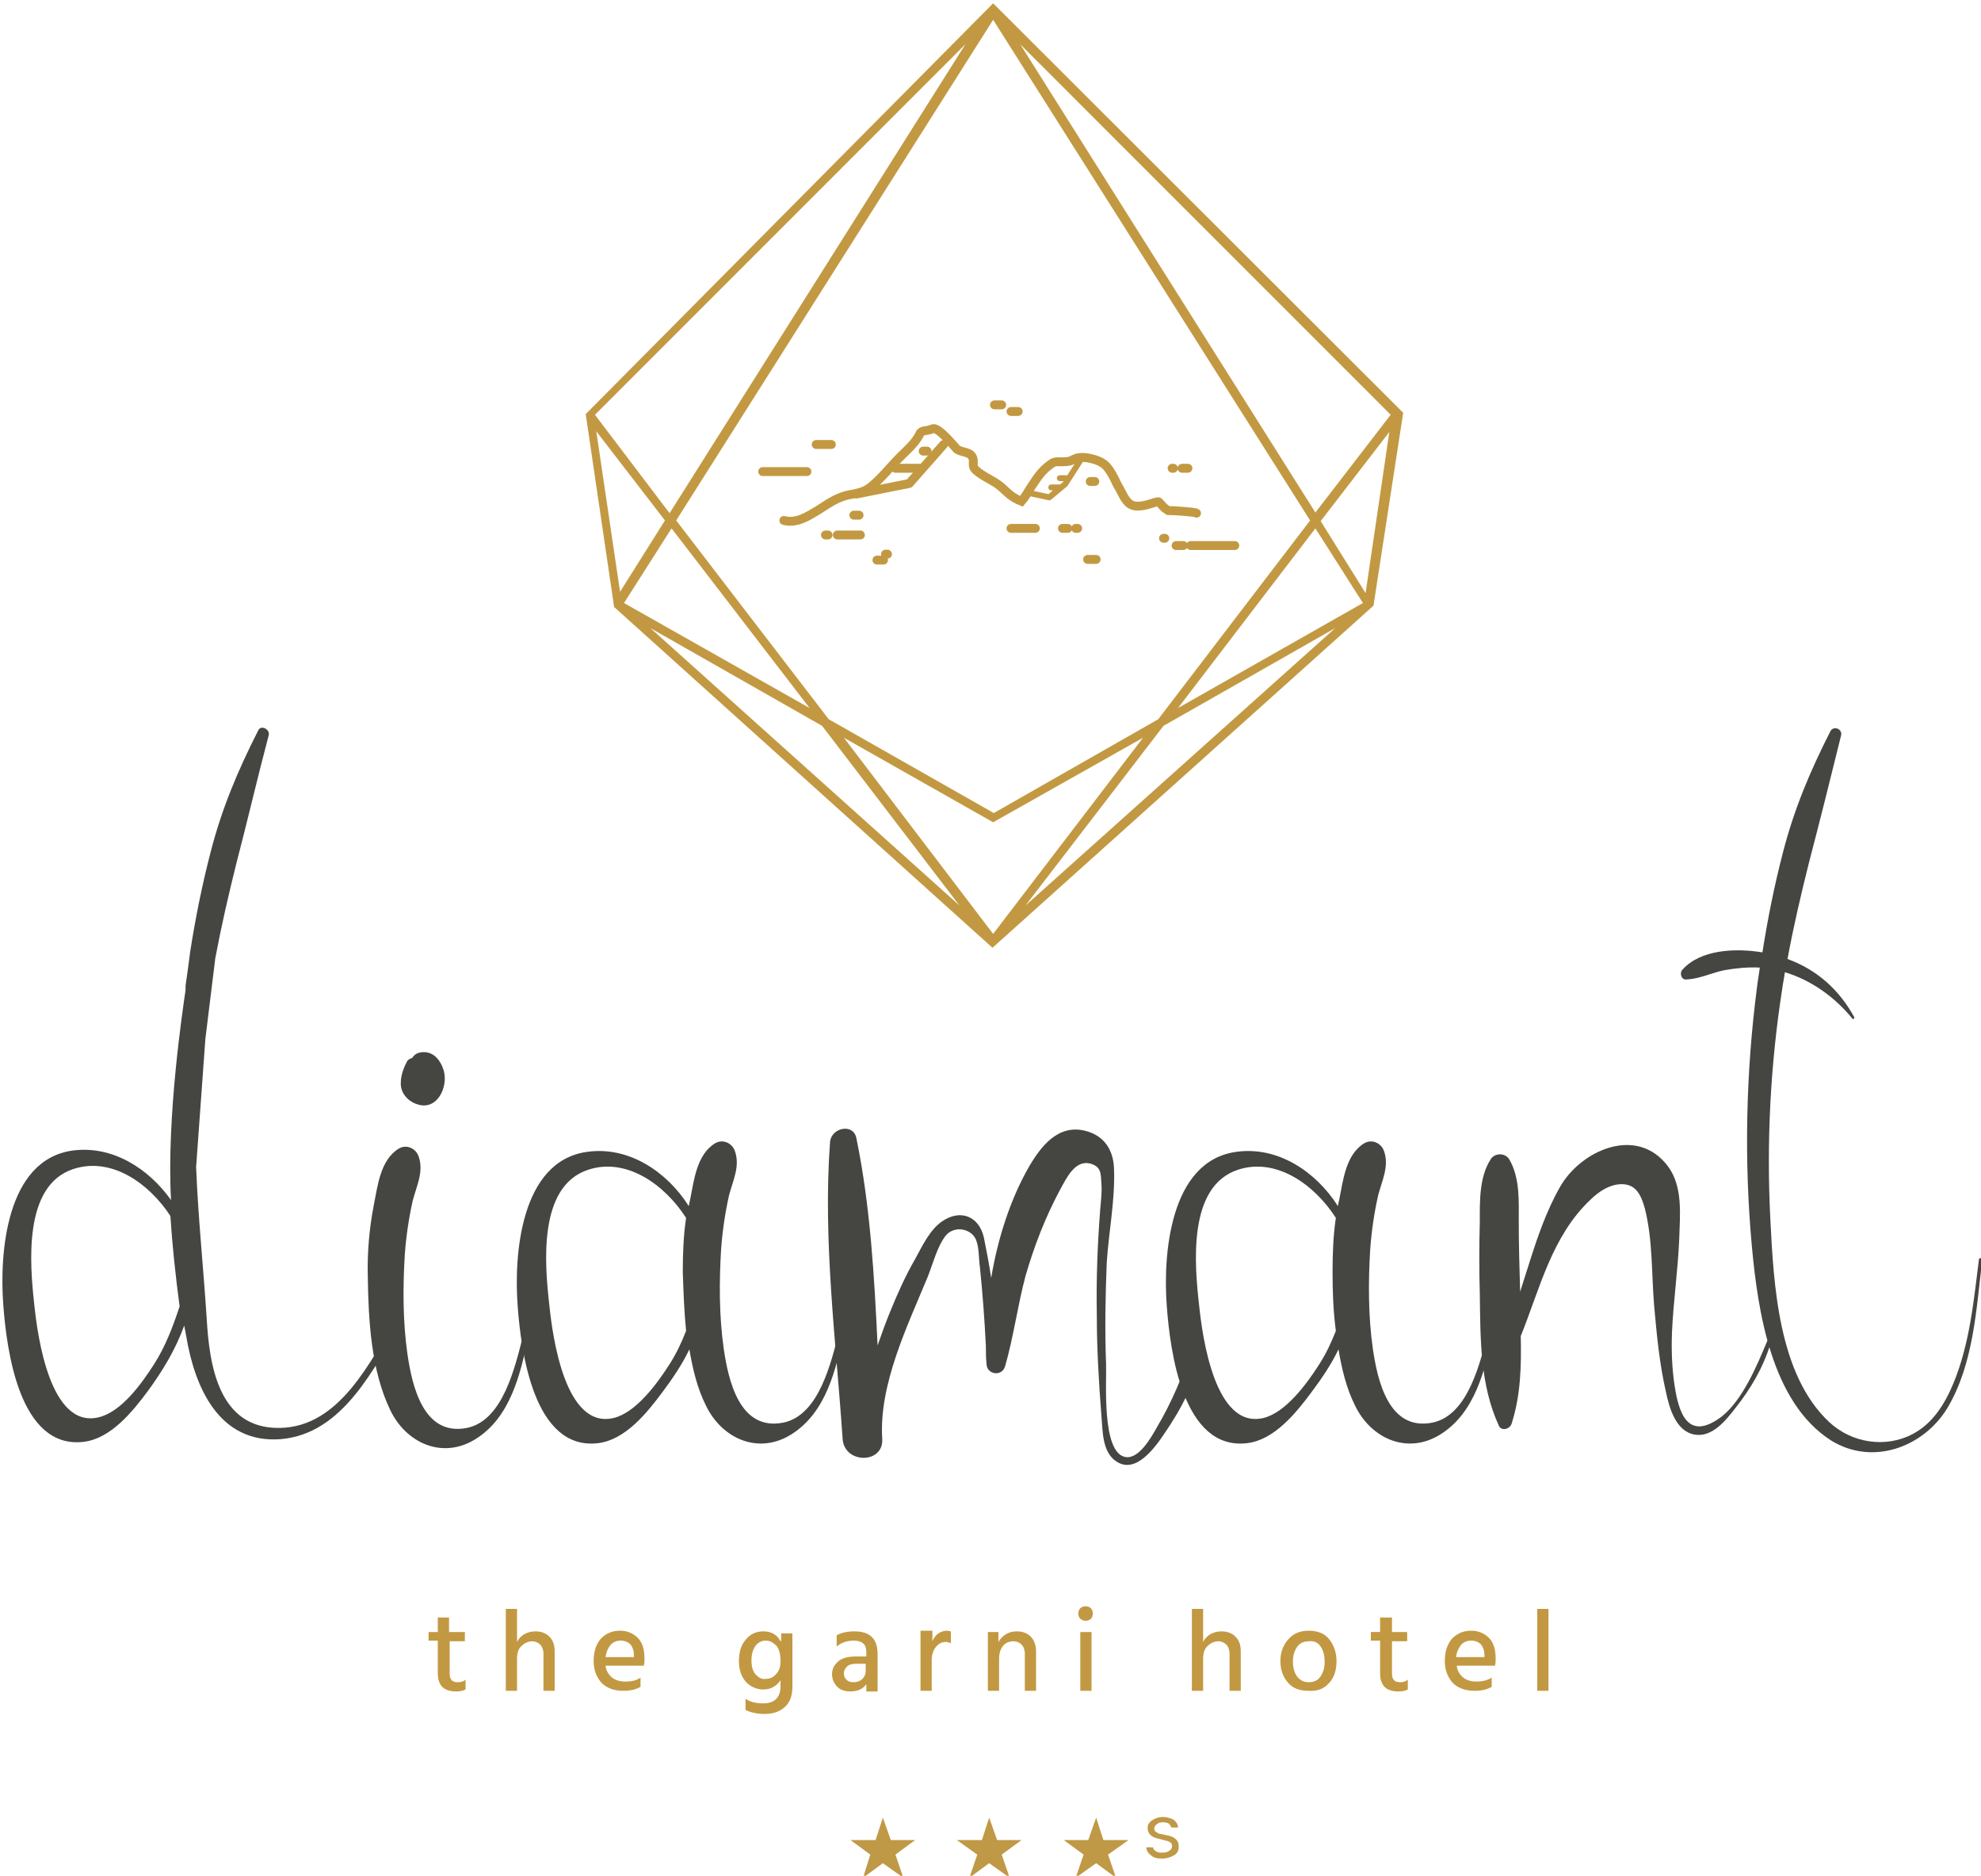 <?xml version="1.0" encoding="utf-8"?>
<!-- Generator: Adobe Illustrator 23.0.6, SVG Export Plug-In . SVG Version: 6.00 Build 0)  -->
<svg version="1.1" id="Ebene_1" xmlns="http://www.w3.org/2000/svg" xmlns:xlink="http://www.w3.org/1999/xlink" x="0px" y="0px"
	 viewBox="0 0 300 284" style="enable-background:new 0 0 300 284;" xml:space="preserve">
<style type="text/css">
	.st0{fill:none;stroke:#C29942;stroke-width:1.344;stroke-linecap:round;stroke-linejoin:round;stroke-miterlimit:10;}
	.st1{clip-path:url(#SVGID_2_);fill:none;stroke:#C29942;stroke-width:1.344;stroke-linecap:round;stroke-miterlimit:10;}
	.st2{fill:none;stroke:#C29942;stroke-width:0.9;stroke-linecap:round;stroke-linejoin:round;stroke-miterlimit:10;}
	.st3{fill:#C29942;}
	.st4{fill:#BF9945;}
	.st5{clip-path:url(#SVGID_4_);fill:#BF9945;}
	.st6{clip-path:url(#SVGID_4_);fill:#454542;}
	.st7{clip-path:url(#SVGID_4_);fill:#C29942;}
</style>
<g>
	<path class="st0" d="M114.2,71.4"/>
	<g>
		<defs>
			<rect id="SVGID_1_" x="0.2" y="0.5" width="300" height="283.8"/>
		</defs>
		<clipPath id="SVGID_2_">
			<use xlink:href="#SVGID_1_"  style="overflow:visible;"/>
		</clipPath>
		<path class="st1" d="M118.7,78.8c1.9,0.5,3.6-0.6,5.1-1.5c1.6-1,2.6-1.8,4.4-2.3c1.4-0.3,2.6-0.4,3.7-1.3c1.6-1.3,3-3.1,4.5-4.6
			c1.2-1.2,2.3-2.1,3-3.6c0.4-0.4,1-0.2,1.9-0.6c0.9-0.2,3.3,2.8,3.6,3.1c0.7,0.5,1.9,0.4,2.3,1.1c0.5,0.8-0.2,1.4,0.6,2.1
			c1.1,1,2.6,1.5,3.8,2.5c1.1,1,1.6,1.6,3.1,2.2c0.6-0.7,1-1.5,1.4-2.1c1-1.5,1.6-2.5,3-3.5c0.7-0.6,1.3-0.3,2.2-0.4
			c1,0,1.1-0.4,2-0.6c1.1-0.2,3,0.3,3.8,0.9c1.2,0.8,2.2,3.6,2.3,3.5c0.5,0.9,0.9,2,1.7,2.6c1.4,1,4.2-0.6,4.4-0.3
			c0.6,0.6,0.6,0.8,1.4,1.3c0.8,0,4.1,0.2,4.3,0.4"/>
	</g>
	<path class="st0" d="M153.1,80h3.7 M160.9,80h0.8 M162.9,80h0.3 M165.1,72.9h0.7 M164.7,84.7h1.3 M129.3,78h0.8 M176.2,81.5h0.2
		 M179,70.9h0.9 M177.5,70.9h0.2 M134.1,83.9h0.3 M132.8,84.8h1 M154.2,62.3h-1.1 M178.1,82.6h1.1 M142.9,67.3l-5.2,5.9l-8,1.6
		 M150.6,61.3h1.1 M125.4,81H125 M187,82.6h-6.7 M122.2,71.4h-6.7 M130.3,81h-3.5 M125.9,67.3h-2.3"/>
	<path class="st2" d="M160.5,72.4h0.9 M159.2,73.8h1.3 M163.8,69.4l-2.5,3.9l-2.4,2l-2.8-0.6"/>
	<path class="st0" d="M139.3,70.9h-3.7 M139.8,68.3h0.6"/>
	<path class="st3" d="M127.8,111.7l22.6,12.8l22.7-12.8l-22.7,29.7L127.8,111.7z M98.5,95.1l26,14.8l20.8,27.2L98.5,95.1z
		 M176.2,109.9l26-14.8l-46.9,42L176.2,109.9z M94.5,91.3l7.2-11.3l20.9,27.2L94.5,91.3z M199.2,80l7.2,11.3l-28,15.9L199.2,80z
		 M90.3,65.3l10.4,13.5l-6.8,10.8L90.3,65.3z M200,78.9l10.4-13.5l-3.6,24.4L200,78.9z M90.1,62.8l56.1-56.1l-44.8,71L90.1,62.8z
		 M154.5,6.7l56.1,56.1l-11.4,14.8L154.5,6.7z M125.5,108.9l-23.1-30.1l48-75.8l48,75.8l-23,30.1l-24.9,14.2L125.5,108.9z
		 M150.4,0.5L88.7,62.7L93,91.9l57.3,51.6L208,91.7l4.5-29.2L150.4,0.5z"/>
	<polygon class="st4" points="132.6,278.6 128.8,278.6 131.8,280.8 130.7,284.3 133.7,282.1 136.8,284.3 135.6,280.8 138.6,278.6 
		134.9,278.6 133.7,275.2 	"/>
	<polygon class="st4" points="148.7,278.6 144.9,278.6 148,280.8 146.8,284.3 149.8,282.1 152.9,284.3 151.7,280.8 154.7,278.6 
		151,278.6 149.8,275.2 	"/>
	<polygon class="st4" points="164.8,278.6 161.1,278.6 164.1,280.8 162.9,284.3 166,282.1 169,284.3 167.8,280.8 170.9,278.6 
		167.1,278.6 166,275.2 	"/>
	<g>
		<defs>
			<rect id="SVGID_3_" x="0.2" y="0.5" width="300" height="283.8"/>
		</defs>
		<clipPath id="SVGID_4_">
			<use xlink:href="#SVGID_3_"  style="overflow:visible;"/>
		</clipPath>
		<path class="st5" d="M174.5,275.6c0.4-0.3,1-0.5,1.6-0.5c0.6,0,1.2,0.2,1.6,0.4c0.4,0.3,0.7,0.7,0.7,1.2h-1
			c-0.1-0.2-0.2-0.4-0.4-0.6c-0.2-0.1-0.5-0.2-0.9-0.2c-0.4,0-0.7,0.1-0.9,0.3c-0.3,0.2-0.4,0.4-0.4,0.7c0,0.2,0.1,0.4,0.3,0.5
			c0.2,0.1,0.4,0.3,0.8,0.3l0.9,0.2c0.6,0.1,1,0.3,1.3,0.6c0.3,0.3,0.4,0.6,0.4,1.1c0,0.6-0.2,1-0.7,1.3c-0.5,0.3-1.1,0.5-1.8,0.5
			c-0.7,0-1.3-0.1-1.7-0.5c-0.4-0.3-0.7-0.7-0.7-1.2h1c0.1,0.3,0.2,0.5,0.5,0.6c0.2,0.2,0.6,0.2,1,0.2c0.4,0,0.8-0.1,1-0.3
			c0.3-0.2,0.4-0.4,0.4-0.7c0-0.2-0.1-0.4-0.2-0.5c-0.2-0.1-0.4-0.3-0.7-0.3l-1.1-0.3c-0.6-0.1-1-0.3-1.3-0.6
			c-0.3-0.3-0.4-0.6-0.4-1.1C173.8,276.3,174,275.9,174.5,275.6"/>
		<path class="st6" d="M60.7,163.9c0-1,0.4-2.2,0.9-3.1c0.1-0.3,0.4-0.5,0.8-0.6c0.4-0.6,0.9-0.9,1.8-0.9c1.6,0,2.6,1.4,3,2.8
			c0.7,2.5-1,6.1-4,5.1C61.6,166.7,60.6,165.3,60.7,163.9 M80,202.4c-1.2,5.7-2.7,12.2-8,15.5c-5,3.1-10.5,0.6-12.9-4.4
			c-2.9-6-3.3-13.6-3.4-20.1c-0.1-3.6,0.2-7.3,0.9-10.9c0.6-3,1-6.9,3.8-8.6c1.2-0.7,2.6,0,3,1.2c0.8,2.3-0.3,4.4-0.9,6.7
			c-0.6,2.7-1,5.4-1.2,8.2c-0.3,4.9-0.3,10.1,0.4,15c0.7,4.8,2.4,12.5,9,11.2c5.5-1.1,7.3-9.3,8.5-13.9
			C79.5,201.7,80.1,201.9,80,202.4"/>
		<path class="st6" d="M103.4,192.6c0-2.8,0.1-5.5,0.5-8.2c-3.2-5-9-9.2-14.8-7.3c-7.7,2.5-6.6,14.4-5.9,20.6
			c0.5,4.8,2.4,18.7,9.7,17c3.4-0.8,6.6-5.2,8.4-8c1.1-1.7,1.9-3.4,2.6-5.2C103.6,198.5,103.5,195.5,103.4,192.6 M127.8,201.7
			c-1.2,5.7-2.7,12.2-8,15.5c-5,3.1-10.5,0.6-12.9-4.4c-1.3-2.6-2-5.5-2.5-8.5c-1.1,2.3-2.6,4.5-4.1,6.5c-2.3,3.1-5.6,7.2-9.7,7.7
			c-9.8,1.2-11.7-14-12.2-20.7c-0.6-7.7,0.4-22,10.5-23.4c6.3-0.9,12.1,3,15.4,8.2c0.1-0.3,0.1-0.6,0.2-0.9c0.6-3,1-6.9,3.8-8.6
			c1.2-0.7,2.6,0,3,1.2c0.8,2.3-0.3,4.4-0.9,6.7c-0.6,2.7-1,5.4-1.2,8.2c-0.3,4.9-0.3,10.1,0.4,15c0.7,4.8,2.4,12.5,9,11.2
			c5.5-1.1,7.3-9.3,8.5-13.9C127.2,201.1,127.9,201.2,127.8,201.7"/>
		<path class="st6" d="M176.3,217.1c-1.4,2.1-4.3,6.1-7.2,4.2c-2.2-1.4-2.1-4.6-2.3-6.9c-0.4-5.1-0.7-10.2-0.7-15.3
			c-0.1-5.3,0.1-10.6,0.5-15.8c0.1-1.3,0.3-2.7,0.2-4c-0.1-1.6,0-2.6-1.6-3.1c-2.4-0.7-3.7,2.2-4.7,4c-2.2,4.1-3.9,8.5-5.2,13
			c-1.2,4.5-1.8,9.2-3.1,13.7c-0.5,1.6-2.8,1.2-2.8-0.4c-0.1-0.9-0.1-1.8-0.1-2.7c-0.2-4-0.5-8-0.9-11.9c-0.2-1.3-0.1-3-0.6-4.2
			c-0.7-1.7-3.3-2.2-4.6-0.6c-1.3,1.7-1.9,4.2-2.7,6.2c-3.1,7.5-7.4,16.3-6.9,24.5c0.3,3.9-5.8,3.9-6,0c-1-14.8-3-30-1.9-44.9
			c0.2-2.2,3.6-2.9,4-0.5c2.1,10.2,2.7,20.8,3.2,31.3c0.6-1.7,1.2-3.4,1.9-5.1c1.1-2.7,2.3-5.4,3.8-8c1.1-2,2.2-4.4,4.1-5.7
			c2.8-1.9,5.6-0.7,6.3,2.5c0.4,2,0.8,4,1.1,6.1c1-6,2.9-11.9,5.7-16.8c1.8-3.1,4.4-6.5,8.5-5.5c2.9,0.7,4.3,2.9,4.4,5.7
			c0.2,4.7-0.8,9.6-1.1,14.3c-0.2,5.1-0.3,10.2-0.1,15.3c0.1,2.7-0.7,13.4,2.9,14.1c2.1,0.4,4-3.1,4.8-4.5c2.2-3.7,4.1-8.1,5.3-12.2
			c0.2-0.6,1-0.4,1,0.1C181.7,208.5,178.7,213.6,176.3,217.1"/>
		<path class="st6" d="M201.8,192.6c0-2.8,0.1-5.5,0.5-8.2c-3.2-5-9-9.2-14.8-7.3c-7.7,2.5-6.6,14.4-5.9,20.6
			c0.5,4.8,2.4,18.7,9.7,17c3.4-0.8,6.6-5.2,8.4-8c1.1-1.7,1.9-3.4,2.6-5.2C201.9,198.5,201.8,195.5,201.8,192.6 M226.1,201.7
			c-1.2,5.7-2.7,12.2-8,15.5c-5,3.1-10.5,0.6-12.9-4.4c-1.3-2.6-2-5.5-2.5-8.5c-1.1,2.3-2.6,4.5-4.1,6.5c-2.3,3.1-5.6,7.2-9.7,7.7
			c-9.8,1.2-11.7-14-12.2-20.7c-0.6-7.7,0.4-22,10.5-23.4c6.3-0.9,12.1,3,15.4,8.2c0.1-0.3,0.1-0.6,0.2-0.9c0.6-3,1-6.9,3.8-8.6
			c1.2-0.7,2.6,0,3,1.2c0.8,2.3-0.3,4.4-0.9,6.7c-0.6,2.7-1,5.4-1.2,8.2c-0.3,4.9-0.3,10.1,0.4,15c0.7,4.8,2.4,12.5,9,11.2
			c5.5-1.1,7.3-9.3,8.5-13.9C225.5,201.1,226.2,201.2,226.1,201.7"/>
		<path class="st6" d="M268.1,203.5c-1.1,3.6-3,6.8-5.3,9.7c-1.4,1.8-3.5,4.5-6.2,4c-2.8-0.5-3.8-4-4.3-6.4c-1-4.3-1.4-8.7-1.8-13.1
			c-0.4-4.8-0.2-10-1.4-14.7c-0.5-1.8-1.2-3.6-3.3-3.7c-1.9-0.1-3.7,1.1-5,2.4c-5.8,5.5-7.6,13.4-10.5,20.6c0.1,4.5,0,9-1.4,13.3
			c-0.3,0.8-1.5,1.1-1.9,0.3c-2.9-6.3-2.8-13.2-2.9-20c-0.1-3.6-0.1-7.3,0-10.9c0-3.1-0.1-6.7,1.6-9.4c0.6-1.1,2.3-1.1,2.9,0
			c1.6,2.8,1.4,6.3,1.4,9.4c0,3.4,0.1,6.9,0.2,10.3c0,0.1,0,0.2,0,0.3c0.5-1.5,0.9-2.9,1.4-4.4c1.2-3.8,2.6-7.9,4.6-11.4
			c3.1-5.6,11.7-9.5,16.4-3.2c2.3,3.1,1.8,7.4,1.7,11c-0.2,4.8-0.9,9.5-1.1,14.2c-0.1,2.7,0,5.4,0.4,8c0.6,3.9,1.9,8.6,7.1,4.7
			c3.2-2.5,5.4-7.8,6.9-11.4C267.6,202.8,268.2,203.1,268.1,203.5"/>
		<path class="st6" d="M300.2,190.6c-0.9,7.5-1.3,15.9-5.3,22.6c-3.6,5.9-11.3,8.8-17.6,4.9c-9.1-5.8-11.1-19.7-12-29.4
			c-1.2-13.1-0.9-26.4,0.8-39.4c0.1-0.9,0.3-1.9,0.4-2.8c-1.8-0.1-3.7,0.1-5.4,0.4c-1.9,0.4-3.7,1.3-5.7,1.4c-0.8,0.1-1.1-1-0.6-1.5
			c2.7-3,7.9-3.3,12.1-2.6c0.8-5.1,1.8-10.1,3.1-15.1c1.7-6.6,4.1-12.3,7.2-18.4c0.5-0.9,1.9-0.3,1.6,0.7
			c-1.6,6.5-3.2,12.9-4.9,19.4c-1.2,4.8-2.3,9.5-3.2,14.4c4.4,1.6,7.8,4.6,10.1,8.8c0.1,0.2-0.2,0.4-0.3,0.2
			c-2.6-3.2-6.2-5.8-10.2-7c-0.1,0.8-0.3,1.7-0.4,2.5c-1.8,11.5-2.4,23.3-1.8,34.9c0.5,9.9,1.2,23.5,8.9,30.7
			c3.4,3.2,8.6,4,12.7,1.8c3-1.6,4.8-4.5,6.1-7.6c2.5-6,3.1-12.6,3.9-18.9C300,190.4,300.2,190.4,300.2,190.6"/>
		<path class="st6" d="M23.3,206.6c-1.8,2.8-4.9,7.2-8.4,8c-7.3,1.7-9.2-12.2-9.7-17c-0.7-6.3-1.7-18.1,5.9-20.6
			c5.8-1.9,11.5,2.2,14.7,7.1c0.3,4.6,0.8,9.2,1.4,13.7C26.2,200.8,25.1,203.8,23.3,206.6 M60.2,199.4c-4.1,6.6-8.7,16.7-17.9,16.8
			c-9.2,0.1-10.6-9.5-11-16.6c-0.5-7.7-1.3-15.3-1.6-22.9l1.4-19.4l1.5-12.2c0.9-4.8,2-9.6,3.2-14.4c1.7-6.5,3.2-13,4.9-19.4
			c0.2-0.9-1.2-1.6-1.6-0.7c-3.1,6.1-5.5,11.8-7.2,18.4c-1.3,5-2.3,10-3.1,15.1l-0.3,2.3c-0.1,0.9-0.3,2-0.4,2.9c0,0.1,0-0.4,0,0.4
			h0c0,0,0-0.1,0,0c0,0.1,0,0.1,0,0.2c-0.4,2.8-2.9,19.2-2.2,31.8c-3.4-4.8-8.9-8.3-14.9-7.5c-10.1,1.4-11.1,15.6-10.5,23.4
			c0.5,6.7,2.4,21.9,12.2,20.7c4.1-0.5,7.4-4.6,9.7-7.7c2.2-3,4.2-6.3,5.5-9.9c0.1,0.5,0.2,1.1,0.3,1.6c1.3,7.8,5,16.3,14.3,15.6
			C52,217.1,56.7,207,61,199.9C61.4,199.3,60.5,198.9,60.2,199.4"/>
		<path class="st7" d="M234.5,243.6h-1.7V256h1.7V243.6z M223.6,254.6c-0.8,0-1.5-0.2-2-0.6c-0.5-0.4-0.9-1-1-1.8h5.8
			c0.1-0.4,0.1-0.8,0.1-1.1c0-1.3-0.3-2.4-1-3.1c-0.7-0.7-1.6-1.1-2.7-1.1c-1.2,0-2.1,0.4-2.9,1.2c-0.7,0.8-1.1,1.9-1.1,3.4
			c0,1.3,0.4,2.4,1.2,3.3c0.8,0.8,1.9,1.2,3.3,1.2c1.1,0,1.9-0.2,2.6-0.6V254C225.3,254.4,224.5,254.6,223.6,254.6 M220.5,250.9
			c0.1-0.8,0.4-1.4,0.8-1.9c0.4-0.4,0.9-0.6,1.5-0.6c0.6,0,1.1,0.2,1.5,0.6c0.3,0.4,0.5,0.9,0.5,1.6v0.3H220.5z M213.1,248.4v-1.3
			h-2.3v-2.2H209v2.2h-1.4v1.3h1.4v4.9c0,1.9,0.9,2.8,2.8,2.8c0.6,0,1-0.1,1.4-0.3v-1.5c-0.3,0.3-0.7,0.4-1.2,0.4
			c-0.8,0-1.2-0.4-1.2-1.3v-4.9H213.1z M200,249.3c0.4,0.6,0.6,1.3,0.6,2.3c0,0.9-0.2,1.6-0.6,2.2c-0.4,0.6-1,0.9-1.8,0.9
			c-0.8,0-1.3-0.3-1.8-0.9c-0.4-0.6-0.6-1.3-0.6-2.2c0-0.9,0.2-1.6,0.6-2.2c0.4-0.6,1-0.9,1.8-0.9C199,248.4,199.6,248.7,200,249.3
			 M201.3,254.8c0.8-0.9,1.1-2,1.1-3.3s-0.4-2.4-1.1-3.3c-0.7-0.9-1.8-1.3-3.1-1.3c-1.3,0-2.3,0.4-3.1,1.3c-0.8,0.9-1.2,2-1.2,3.3
			c0,1.3,0.4,2.4,1.1,3.2c0.7,0.9,1.8,1.3,3.1,1.3C199.5,256.1,200.5,255.7,201.3,254.8 M180.5,243.6V256h1.7v-4.8
			c0-0.9,0.2-1.6,0.7-2c0.4-0.4,1-0.7,1.6-0.7c0.5,0,0.9,0.2,1.2,0.5c0.3,0.3,0.5,0.8,0.5,1.4v5.6h1.7v-6c0-1-0.3-1.7-0.8-2.2
			c-0.5-0.5-1.2-0.8-2.1-0.8c-1.3,0-2.3,0.6-2.8,1.6v-5H180.5z M164.4,245.4c0.3,0,0.6-0.1,0.8-0.3c0.2-0.2,0.3-0.5,0.3-0.8
			c0-0.3-0.1-0.6-0.3-0.8c-0.2-0.2-0.5-0.3-0.8-0.3c-0.3,0-0.6,0.1-0.8,0.3c-0.2,0.2-0.3,0.5-0.3,0.8c0,0.3,0.1,0.6,0.3,0.8
			C163.9,245.3,164.1,245.4,164.4,245.4 M165.3,247.1h-1.7v8.9h1.7V247.1z M149.6,247.1v8.9h1.7v-4.8c0-0.9,0.2-1.5,0.6-2
			s1-0.7,1.6-0.7c0.5,0,0.9,0.2,1.2,0.5c0.3,0.3,0.5,0.8,0.5,1.4v5.6h1.7v-6c0-0.9-0.3-1.7-0.8-2.2c-0.5-0.5-1.2-0.8-2.1-0.8
			c-1.3,0-2.2,0.6-2.8,1.6v-1.5H149.6z M139.4,247.1v8.9h1.7v-4.7c0-0.7,0.2-1.4,0.6-1.9c0.4-0.5,0.9-0.8,1.5-0.8
			c0.3,0,0.6,0.1,0.8,0.2V247c-0.2,0-0.4-0.1-0.5-0.1c-1.1,0-1.9,0.6-2.3,1.6v-1.6H139.4z M129.3,248.4c0.7,0,1.2,0.2,1.5,0.5
			c0.3,0.3,0.4,0.8,0.4,1.4v0.5h-1.5c-1.2,0-2.1,0.2-2.7,0.7c-0.6,0.5-1,1.1-1,2c0,0.7,0.3,1.4,0.8,1.9c0.5,0.5,1.2,0.7,2,0.7
			c1.1,0,1.9-0.4,2.4-1.1v1.1h1.7v-5.7c0-2.3-1.2-3.4-3.5-3.4c-1.1,0-2,0.2-2.7,0.6v1.7C127.4,248.7,128.3,248.4,129.3,248.4
			 M131.1,253c0,0.5-0.2,0.9-0.5,1.2c-0.3,0.3-0.8,0.5-1.3,0.5c-0.5,0-0.9-0.1-1.1-0.4c-0.3-0.2-0.4-0.6-0.4-1c0-0.4,0.2-0.7,0.5-1
			c0.3-0.3,0.8-0.4,1.5-0.4h1.3V253z M118.2,248.5c-0.5-1-1.4-1.5-2.6-1.5c-1.1,0-2,0.4-2.7,1.3c-0.7,0.8-1,1.9-1,3.2
			c0,1.4,0.4,2.4,1.1,3.2c0.7,0.7,1.6,1.1,2.6,1.1c1.1,0,2-0.5,2.6-1.4v0.9c0,1.7-0.9,2.6-2.6,2.6c-1.1,0-2-0.2-2.7-0.7v1.7
			c0.8,0.4,1.8,0.6,2.9,0.6c1.2,0,2.2-0.3,3-1c0.8-0.7,1.2-1.7,1.2-3.1v-8.1h-1.7V248.5z M114.4,253.5c-0.4-0.5-0.6-1.2-0.6-2.1
			c0-0.9,0.2-1.6,0.6-2.2c0.4-0.5,0.9-0.8,1.6-0.8c0.6,0,1.1,0.3,1.6,0.8c0.4,0.5,0.6,1.3,0.6,2.3c0,0.9-0.2,1.5-0.7,2
			c-0.4,0.5-1,0.7-1.6,0.7C115.4,254.3,114.9,254,114.4,253.5 M94.7,254.6c-0.8,0-1.5-0.2-2-0.6c-0.5-0.4-0.9-1-1-1.8h5.8
			c0.1-0.4,0.1-0.8,0.1-1.1c0-1.3-0.3-2.4-1-3.1c-0.7-0.7-1.6-1.1-2.7-1.1c-1.2,0-2.1,0.4-2.9,1.2c-0.7,0.8-1.1,1.9-1.1,3.4
			c0,1.3,0.4,2.4,1.2,3.3c0.8,0.8,1.9,1.2,3.3,1.2c1.1,0,1.9-0.2,2.6-0.6V254C96.5,254.4,95.7,254.6,94.7,254.6 M91.7,250.9
			c0.1-0.8,0.4-1.4,0.8-1.9c0.4-0.4,0.9-0.6,1.5-0.6c0.6,0,1.1,0.2,1.5,0.6c0.3,0.4,0.5,0.9,0.5,1.6v0.3H91.7z M76.6,243.6V256h1.7
			v-4.8c0-0.9,0.2-1.6,0.7-2c0.4-0.4,1-0.7,1.6-0.7c0.5,0,0.9,0.2,1.2,0.5c0.3,0.3,0.5,0.8,0.5,1.4v5.6h1.7v-6c0-1-0.3-1.7-0.8-2.2
			c-0.5-0.5-1.2-0.8-2.1-0.8c-1.3,0-2.3,0.6-2.8,1.6v-5H76.6z M70.4,248.4v-1.3H68v-2.2h-1.7v2.2h-1.4v1.3h1.4v4.9
			c0,1.9,0.9,2.8,2.8,2.8c0.6,0,1-0.1,1.4-0.3v-1.5c-0.3,0.3-0.7,0.4-1.2,0.4c-0.8,0-1.2-0.4-1.2-1.3v-4.9H70.4z"/>
	</g>
</g>
</svg>
